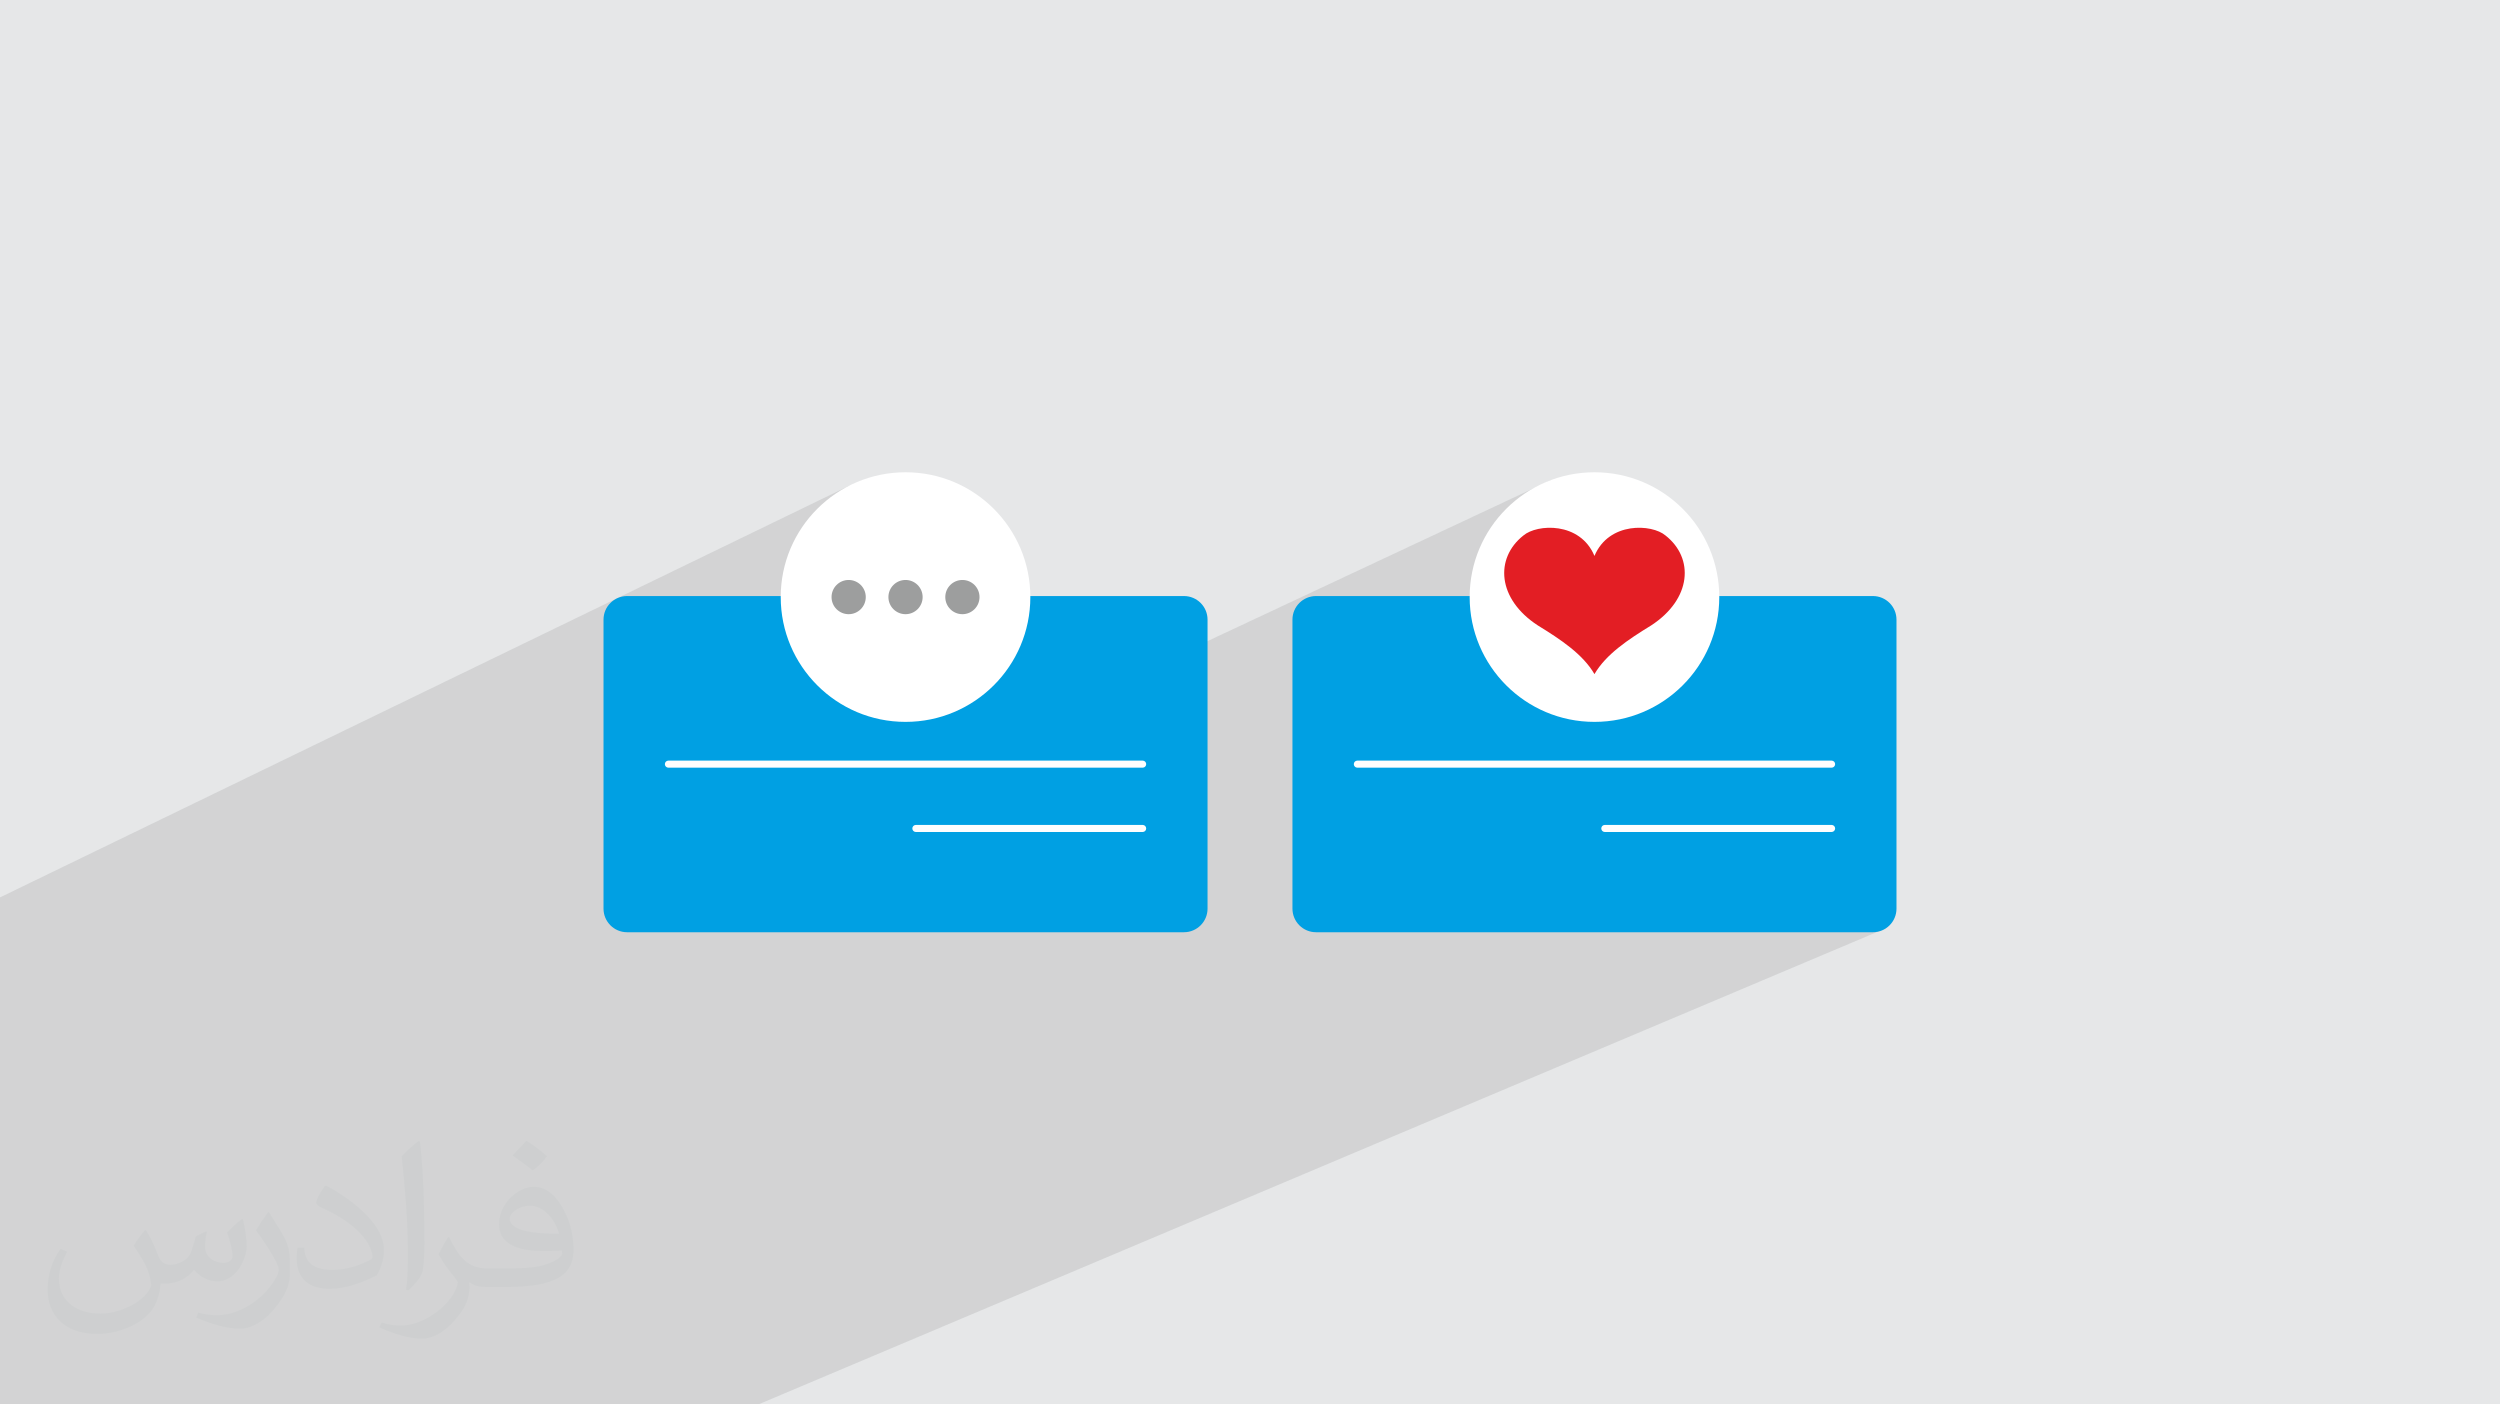 <?xml version="1.0" encoding="UTF-8"?>
<!DOCTYPE svg PUBLIC "-//W3C//DTD SVG 1.0//EN" "http://www.w3.org/TR/2001/REC-SVG-20010904/DTD/svg10.dtd">
<!-- Creator: CorelDRAW -->
<svg xmlns="http://www.w3.org/2000/svg" xml:space="preserve" width="94.192mm" height="52.917mm" version="1.0" style="shape-rendering:geometricPrecision; text-rendering:geometricPrecision; image-rendering:optimizeQuality; fill-rule:evenodd; clip-rule:evenodd"
viewBox="0 0 9404.92 5283.66"
 xmlns:xlink="http://www.w3.org/1999/xlink"
 xmlns:xodm="http://www.corel.com/coreldraw/odm/2003">
 <defs>
  <style type="text/css">
   <![CDATA[
    .fil7 {fill:#9D9E9E}
    .fil5 {fill:white}
    .fil4 {fill:#FEFEFE;fill-rule:nonzero}
    .fil6 {fill:#E31E24;fill-rule:nonzero}
    .fil3 {fill:#00A0E3;fill-rule:nonzero}
    .fil1 {fill:#373435;fill-opacity:0.031}
    .fil2 {fill:#2B2A29;fill-opacity:0.102}
    .fil0 {fill:#E6E7E8}
   ]]>
  </style>
 </defs>
 <g id="Layer_x0020_1">
  <polygon class="fil0" points="-0,0 9404.92,0 9404.92,5283.66 -0,5283.66 "/>
  <g id="_3004706773136">
   <polygon class="fil0" points="5656.78,1310.17 959.48,3486.93 502.96,3486.93 5086.13,1310.17 "/>
   <polygon class="fil0" points="5086.13,1310.17 502.96,3486.93 502.96,3395.76 5086.13,1196.21 "/>
   <polygon class="fil0" points="-0,3486.93 -0,3260.64 3892.89,1310.17 4463.53,1310.17 4.88,3486.93 "/>
   <polygon class="fil0" points="-0,3260.64 -0,3167.11 3892.89,1196.21 3892.89,1310.17 "/>
   <polygon class="fil0" points="-0,3486.93 -0,3012.38 3518.1,1200.7 3508.43,1205.97 3499.99,1212.94 3493.02,1221.38 3487.75,1231.06 3484.41,1241.74 3483.26,1253.18 3483.26,1253.19 3484.41,1264.64 3487.75,1275.32 3493.02,1284.99 3499.99,1293.43 3508.43,1300.4 3518.1,1305.67 3528.79,1309.01 3540.23,1310.17 6020.38,1310.17 6031.82,1309.01 6042.5,1305.67 1268.06,3483.34 1259.51,3486 1250.36,3486.93 "/>
   <polygon class="fil0" points="-0,3832.89 -0,3373.56 3518.1,1633.15 3508.43,1638.42 3499.99,1645.39 3493.02,1653.83 3487.75,1663.5 3484.41,1674.19 3483.26,1685.63 3483.26,1685.64 3484.41,1697.08 3487.75,1707.76 3493.02,1717.44 3499.99,1725.88 3508.43,1732.85 3518.1,1738.12 3528.79,1741.45 3540.23,1742.61 6020.38,1742.61 6031.82,1741.45 6042.5,1738.12 1268.06,3829.29 1259.51,3831.96 1250.36,3832.89 "/>
   <polygon class="fil0" points="-0,4164.43 -0,3719.7 3518.1,2047.58 3508.43,2052.85 3499.99,2059.82 3493.02,2068.26 3487.75,2077.93 3484.41,2088.62 3483.26,2100.06 3483.26,2100.07 3484.41,2111.51 3487.75,2122.2 3493.02,2131.87 3499.99,2140.31 3508.43,2147.28 3518.1,2152.55 3528.79,2155.89 3540.23,2157.04 6020.38,2157.04 6031.82,2155.89 6042.5,2152.55 1268.06,4160.83 1259.51,4163.51 1250.36,4164.43 "/>
   <polygon class="fil0" points="-0,4510.38 -0,4080.87 3518.1,2480.03 3508.43,2485.3 3499.99,2492.27 3493.02,2500.7 3487.75,2510.38 3484.41,2521.06 3483.26,2532.51 3483.26,2532.52 3484.41,2543.96 3487.75,2554.64 3493.02,2564.32 3499.99,2572.76 3508.43,2579.72 3518.1,2585 3528.79,2588.33 3540.23,2589.49 6020.38,2589.49 6031.82,2588.33 6042.5,2585 1268.06,4506.79 1259.51,4509.46 1250.36,4510.38 "/>
   <polygon class="fil0" points="-0,4873.27 -0,4459.72 3518.1,2933.63 3508.43,2938.9 3499.99,2945.87 3493.02,2954.31 3487.75,2963.98 3484.41,2974.67 3483.26,2986.11 3483.26,2986.12 3484.41,2997.56 3487.75,3008.25 3493.02,3017.92 3499.99,3026.36 3508.43,3033.33 3518.1,3038.6 3528.79,3041.93 3540.23,3043.09 6020.38,3043.09 6031.82,3041.93 6042.5,3038.6 1268.06,4869.68 1259.51,4872.34 1250.36,4873.27 "/>
   <polygon class="fil0" points="-0,5219.23 -0,4820.9 3518.1,3366.07 3508.43,3371.35 3499.99,3378.32 3493.02,3386.75 3487.75,3396.43 3484.41,3407.11 3483.26,3418.55 3483.26,3418.56 3484.41,3430.01 3487.75,3440.69 3493.02,3450.37 3499.99,3458.8 3508.43,3465.77 3518.1,3471.05 3528.79,3474.38 3540.23,3475.54 6020.38,3475.54 6031.82,3474.38 6042.5,3471.05 1268.06,5215.63 1259.51,5218.3 1250.36,5219.23 "/>
   <polygon class="fil0" points="4427.69,5283.66 1405.57,5283.66 3133.51,4662.9 6427.1,4662.9 "/>
   <polygon class="fil0" points="1405.57,5283.66 -0,5283.66 -0,2233.54 3133.51,483.03 3133.51,4662.9 "/>
   <polygon class="fil0" points="4696.81,5283.66 1618.4,5283.66 2977.81,4800.63 6271.41,4800.63 "/>
   <polygon class="fil0" points="1618.4,5283.66 -0,5283.66 -0,2277.03 2977.81,620.76 2977.81,4800.63 "/>
  </g>
  <path class="fil1" d="M548.54 4627.69c17.95,27.21 29.6,53.36 40.96,82.43 8.45,16.91 12.93,48.09 52.57,48.09 11.61,0 28.28,-3.42 43.06,-11.61 16.63,-8.73 29.32,-21.94 35.94,-42l15.85 -53.36 38.57 -19.02 2.64 2.64c-5.27,20.09 -6.59,39.36 -6.59,54.43 0,44.63 38.57,61.56 69.22,61.56 17.95,0 34.09,-8.73 34.09,-25.11 0,-21.13 -8.98,-57.06 -20.62,-89.29 17.95,-17.95 35.94,-35.94 56.53,-50.47l3.17 1.6c8.98,38.04 14,75.56 14,100.66 0,24.57 -10.83,51.79 -19.81,69.49 -18.49,34.87 -51.25,62.62 -90.87,62.62 -30.1,0 -63.65,-15.07 -86.66,-43.06l-1.32 0c-21.66,26.96 -55.22,51.25 -108.86,51.25l-16.63 0c-2.64,35.41 -10.29,60.49 -21.94,82.95 -31.95,62.34 -126.81,106.47 -216.1,106.47 -124.17,0 -186.51,-71.59 -186.51,-166.96 0,-58.91 19.27,-113.6 48.88,-152.42l24.29 10.04c-18.49,35.41 -30.91,68.68 -30.91,101.45 0,89.29 72.66,131.83 156.4,131.83 77.68,0 173.83,-49.41 191.28,-106.72 -6.59,-62.62 -30.1,-91.93 -66.04,-148.99 10.83,-19.02 24.83,-38.04 42.28,-58.38l3.17 0 0 0 0 0 -0.02 -0.09zm1432.13 -336.04c26.15,16.39 51.79,35.66 76.87,57.85 -14,19.81 -31.45,37.79 -53.11,53.64 -25.11,-20.34 -50.19,-37.79 -75.84,-56.27 17.42,-19.55 34.62,-38.29 52.04,-55.22l0 0 0 0 0 0 0 0 0 0 0.03 0zm13.47 244.11c-42.28,0 -76.87,27.75 -76.87,48.34 0,44.13 84.53,57.85 185.72,57.31 -12.68,-51.79 -57.06,-105.68 -108.86,-105.68l0.01 0.03zm-94.86 236.19c54.96,0 103.04,-1.6 139.74,-10.83 40.96,-10.29 75.56,-30.91 75.56,-45.17 0,-3.7 0,-8.19 -1.32,-11.89 -22.98,2.11 -49.41,2.11 -72.38,2.11 -74.49,0 -131.55,-16.91 -154.02,-58.66 -5.55,-11.61 -9.51,-24.57 -9.51,-39.36 0,-40.43 17.42,-79.79 48.09,-107 25.61,-22.45 53.89,-36.44 82.67,-36.44 52.04,0 93.51,41.75 122.57,107.54 15.85,35.94 26.68,77.4 26.68,129.72 0,34.87 -9.51,64.19 -31.17,85.85 -40.43,39.11 -114.92,53.89 -229.04,53.89l-51.79 0 0 0 -13.47 0c-28.28,0 -48.62,-5.02 -64.72,-17.42l-2.64 0c0.79,6.59 1.32,12.93 1.32,19.02 0,25.61 -8.45,58.38 -25.61,84.53 -50.72,75.3 -105.68,108.04 -153.24,108.04 -48.09,0 -107,-18.49 -160.11,-42.54l9.51 -18.49c17.17,7.13 40.96,11.89 73.7,11.89 85.85,0 198.66,-82.43 212.66,-163 -3.17,-6.59 -8.98,-15.32 -17.17,-24.57 -25.11,-29.85 -40.96,-54.68 -55.75,-80.83 12.68,-25.11 24.29,-45.17 35.13,-63.4l4.49 -0.53c36.72,74.77 69.99,117.55 144.23,117.55l11.61 0 0 0 53.89 0 0 0 0 0 0 0 0 0 0 0 0.09 0.01zm-371.98 79c6.34,-34.34 6.87,-72.91 6.87,-108.86l0 -53.36c0,-99.6 -12.68,-244.36 -22.98,-338.68 17.95,-19.27 43.06,-42 62.87,-57.31l5.81 1.6c13.47,118.62 16.63,256 16.63,383.06 0,33.3 -1.32,65.79 -4.49,89.55 -1.85,30.1 -19.27,52.83 -56.53,87.7l-8.19 -3.7zm-382.8 -157.19c1.85,46.77 24.83,83.49 105.15,83.49 49.93,0 92.19,-12.93 138.96,-35.13 8.45,-3.7 12.93,-8.73 12.93,-12.93 0,-29.32 -22.45,-68.15 -60.23,-103.55 -36.72,-33.3 -85.34,-62.62 -130.76,-82.18 -15.6,-6.59 -20.62,-13.47 -20.62,-20.09 0,-13.47 17.95,-41.75 32.77,-62.09l5.02 -0.53c52.04,27.21 110.17,67.64 153.24,112.53 39.11,41.47 63.4,83.49 63.4,129.19 0,33.81 -10.29,65.51 -26.96,95.11 -57.06,28.79 -117.83,50.72 -178.06,50.72 -73.17,0 -123.1,-34.34 -123.1,-114.92 0,-8.73 0,-22.19 3.17,-39.64l25.11 0 0 0 0 0 0 0 0 0 0 0 -0.02 0zm-132.37 -132.9l45.45 73.45c16.63,27.21 32.23,56.81 32.23,103.55l0 59.7c0,48.34 -30.91,100.13 -80.83,151.38 -39.11,34.62 -73.7,49.41 -105.68,49.41 -47.55,0 -101.98,-14.79 -164.85,-41.75l7.13 -18.49c19.81,5.27 42.79,9.77 71.06,9.77 90.36,-0.53 182.8,-66.57 225.08,-147.15 5.02,-9.26 6.87,-17.95 6.87,-24.04 0,-9.26 -5.02,-19.55 -8.98,-28.79 -22.98,-43.31 -48.62,-82.95 -76.87,-119.68 14.79,-23.25 29.6,-45.7 45.7,-67.9l3.7 0.53 0 0 0 0 0 0 0 0 0 0 -0.02 0.01z"/>
  <polygon class="fil2" points="6469.08,2564.78 7095.37,3491.86 2852.19,5283.66 -0,5283.66 -0,3375.98 3192.9,1828.13 3652.16,2829.25 5836.71,1805.21 "/>
  <g id="_3004706777024">
   <g>
    <path class="fil3" d="M7134.51 2331.07l0 1087.18c0,49.03 -39.74,88.77 -88.77,88.77 -1031.22,0 -1063.58,0 -2094.8,0 -49.03,0 -88.77,-39.74 -88.77,-88.77l0 -1087.18c0,-49.03 39.74,-88.77 88.77,-88.77l2094.8 0c49.03,0.01 88.77,39.74 88.77,88.77z"/>
    <path class="fil4" d="M6023.91 3116.67c0,7.28 6.03,13.32 13.32,13.32l853.19 -0.01c7.27,0 13.31,-6.03 13.31,-13.31 0,-7.46 -6.04,-13.32 -13.31,-13.32l-853.19 0.01c-7.29,0 -13.32,5.85 -13.32,13.31l0 0z"/>
    <path class="fil4" d="M5092.97 2874.71c0,7.28 6.03,13.31 13.31,13.31l1784.14 0c7.27,0 13.31,-6.03 13.31,-13.31 0,-7.46 -6.04,-13.32 -13.31,-13.32l-1784.14 0c-7.28,0 -13.31,5.86 -13.31,13.32z"/>
    <circle class="fil5" cx="5998.34" cy="2246.17" r="469.52"/>
    <path class="fil6" d="M6211.68 2352.77c-86.71,53.29 -169.91,108.45 -213.39,183.24 -43.47,-74.8 -126.45,-129.95 -213.16,-183.24 -152.86,-99.57 -162.21,-252.89 -54.23,-338.2 51.42,-43.7 213.39,-52.82 267.39,76.89 54.22,-129.71 216.19,-120.6 267.38,-76.89 108.22,85.31 98.64,238.63 -53.99,338.2z"/>
   </g>
   <path class="fil3" d="M4542.74 2331.07l0 1087.18c0,49.03 -39.74,88.77 -88.77,88.77 -1031.22,0 -1063.58,0 -2094.8,0 -49.03,0 -88.77,-39.74 -88.77,-88.77l0 -1087.18c0,-49.03 39.74,-88.77 88.77,-88.77l2094.8 0c49.03,0.01 88.77,39.74 88.77,88.77z"/>
   <path class="fil4" d="M3432.14 3116.67c0,7.28 6.03,13.32 13.32,13.32l853.19 -0.01c7.27,0 13.31,-6.03 13.31,-13.31 0,-7.46 -6.04,-13.32 -13.31,-13.32l-853.19 0.01c-7.29,0 -13.32,5.85 -13.32,13.31l0 0z"/>
   <path class="fil4" d="M2501.2 2874.71c0,7.28 6.03,13.31 13.31,13.31l1784.14 0c7.27,0 13.31,-6.03 13.31,-13.31 0,-7.46 -6.04,-13.32 -13.31,-13.32l-1784.14 0c-7.28,0 -13.31,5.86 -13.31,13.32z"/>
   <circle class="fil5" cx="3406.58" cy="2246.17" r="469.52"/>
   <g>
    <circle class="fil7" cx="3192.62" cy="2246.17" r="64.37"/>
    <circle class="fil7" cx="3406.56" cy="2246.17" r="64.37"/>
    <circle class="fil7" cx="3620.52" cy="2246.17" r="64.37"/>
   </g>
  </g>
 </g>
</svg>
